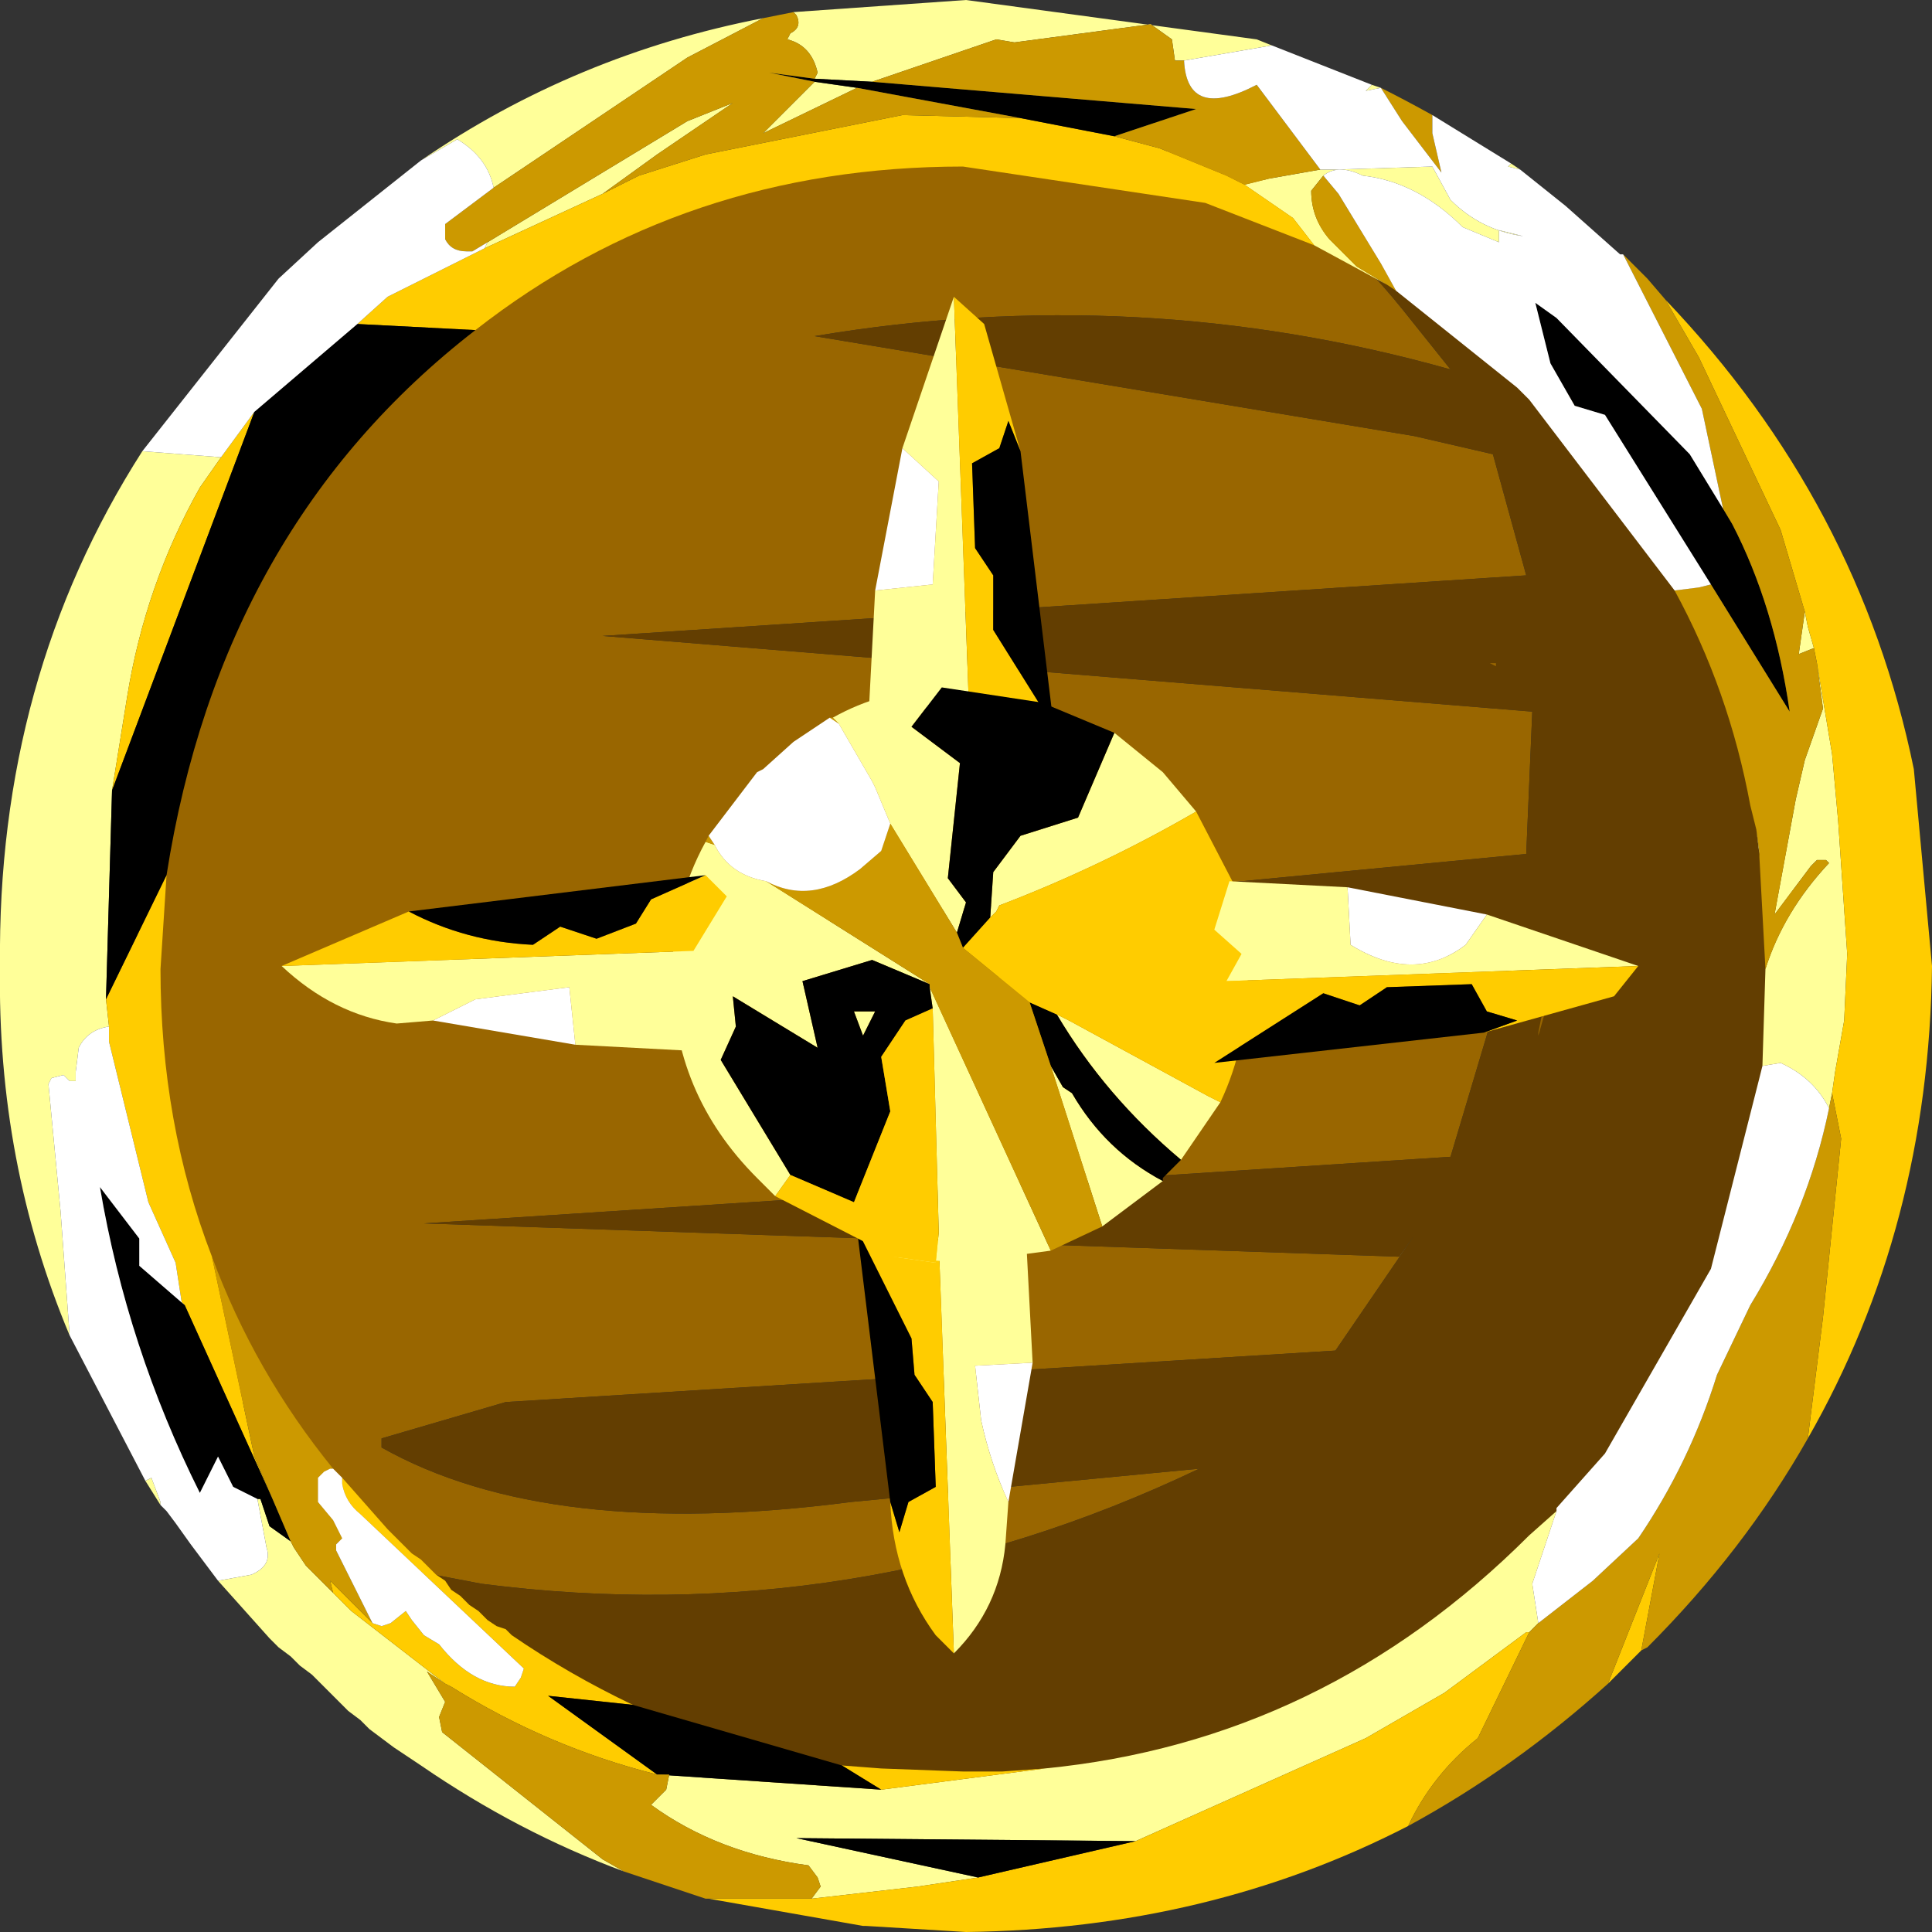 <svg height="31.9" width="31.9" xmlns="http://www.w3.org/2000/svg"><rect width="100%" height="100%" fill="#333333" stroke="none"/><g fill-rule="evenodd"><path d="M5.85 25.75q-3.55-4.05-3.6-9.4Q2.2 9.95 6.7 5.8q3.7-3.4 8.7-3.5l4.8.25q1.7 1 2.95 2.55l.8 1q-5.15-1.45-10.5-.55l9.9 1.65 1.3.3.55 2-15.25 1 15.35 1.25-.1 2.35-17.75 1.7q4.8.85 10.3.2l7.2-.25-1 3.35L7 20.2l16.1.55.25-.35-1.3 1.9-13.7.85-2.05.6v.15q2.75 1.55 7.75.9l5.75-.55q-5.65 2.7-11.85 1.9l-2.1-.4" fill="#960"/><path d="M20.2 2.55q2.3 1 4.15 2.5 4.85 4.05 5.3 10.1.5 6.25-3.85 10.65-4 4.15-9.6 4.1-5.8-.05-10.35-4.15l2.1.4q6.2.8 11.85-1.9l-5.75.55q-5 .65-7.75-.9v-.15l2.05-.6 13.7-.85 1.3-1.9-.25.35L7 20.2l16.95-1.1 1-3.35-7.2.25q-5.5.65-10.3-.2l17.75-1.7.1-2.35L9.95 10.5l15.25-1-.55-2-1.3-.3-9.9-1.65q5.35-.9 10.5.55l-.8-1Q21.9 3.55 20.2 2.55" fill="#633e01"/><path d="M15.5 20.5l.45.1.3-.1.15-.2.55.3.1 1.9-.95.05.1.9q.15.7.45 1.35l-.05.7q-.1 1.05-.85 1.8l-.25-6.8" fill="#ff9"/><path d="M15.5 20.5l.25 6.8-.3-.3q-.7-.95-.75-2.2l.15.5.15-.5.45-.25-.05-1.4-.3-.45-.05-.6-.9-1.8 1.15-.05.2.25" fill="#fc0"/><path d="M16.65 24.8q-.3-.65-.45-1.35l-.1-.9.95-.05-.4 2.3" fill="#fff"/><path d="M14.15 20.3l.9 1.8.05.6.3.45.05 1.4-.45.25-.15.5-.15-.5-.55-4.5"/><path d="M25.4 17.05l.05-.25.05-.05-.1.35v-.05M24.7 11l-.1-.05h.1V11" fill="#960"/><path d="M19.55 1h-.15l-.05-.35L19 .4l-2.25.3-.3-.05-2.05.7-.95-.05.05-.1q-.1-.45-.5-.55l.05-.1q.2-.1.1-.3L13.1.2l2.85-.2 4.8.65.25.1-1.45.25m1 2.05l.4-.1.85-.15h.25l1.6-.05.3.55q.5.5 1.2.6l-.4-.1V4l-.6-.25Q23.4 3 22.5 2.9q-.4-.2-.65 0l-.2.25q0 .45.3.8l.45.45.5.3-1.2-.65-.35-.45-.8-.55m-3.3 26.15q4.6-.45 8-3.85l.45-.4-.4 1.2.1.65-.15.15h-.05l-1.35 1-1.3.75-3.8 1.7-5.6-.05 3 .65-1 .15-1.75.2.15-.2-.05-.15-.15-.2q-1.5-.2-2.6-1l.25-.25.05-.25h-.2l3.7.25 2.7-.35M29.1 17.6l.05-1.6q.3-.95 1.05-1.75l-.05-.05H30l-.1.1-.6.8.35-1.9.15-.65.3-.85-.1-.75.25 1.5.1 1.1.15 2.2-.05 1.1-.15.85-.05.35-.05.25q-.25-.5-.8-.75l-.3.05m-.05-3.5l-.05-.4.05.35v-.15.2m-6.4-12.7l.15.05-.25.05.1-.1m2.3 1.3l.15.1-.2-.05.05-.05M11.7 31.35h-.05.2-.15m-1.4-.45q-1.75-.65-3.35-1.75l-.15-.1-.15-.1-.15-.1-.2-.15-.2-.15-.15-.15-.2-.15-.15-.15-.15-.15-.15-.15-.15-.15-.2-.15-.15-.15-.2-.15-.15-.15-.85-.95.55-.1q.35-.15.25-.45l-.15-.8h.05l.15.45.35.25.05.1.2.3.75.75 1.55 1.2-.3-.2.3.5-.1.25.05.25 2.65 2.1.35.2m-7.65-6.05l-.25-.4.1-.05.15.4v.05m-1.5-2.8Q-.05 19.2 0 15.95q-.05-4.75 2.35-8.5l1.3.1-.35.5q-.9 1.6-1.2 3.45l-.25 1.55-.1 3.45.05.45q-.35.05-.5.35l-.05.4v.15h-.1l-.1-.1-.2.05-.05.1L1 20l.15 2.05m5.8-19.4Q9.5.9 12.6.3l-1.25.65-3.2 2.15q-.1-.5-.6-.8l-.6.35M29.8 10.1l.05.25.1.35-.25.1.1-.7M8 4.1l.05-.1 3.3-2 .75-.3-1.25.85-.9.65L8 4.1m6.15-2.65l-1.55.75.85-.85.7.1" fill="#ff9"/><path d="M18.4 2.25l.75.2 1.1.45.3.15.8.55.35.45-1.8-.7-4-.6q-4.6 0-8.05 2.7l-1.95-.1.5-.45.2-.1L8 4.1l1.95-.9.6-.3 1.1-.35 3.25-.65 1.95.05 1.55.3M2.75 14.45L2.65 16q0 2.55.85 4.75l.7 3.3.3.7-1.45-3.2L3 21.5l-.1-.65-.45-1-.65-2.65v-.25l-.05-.45 1-2.05m2.9 9.95l.75.85.1.1.15.15.15.15.15.1.15.15.1.1.15.1.1.15.15.1.15.15.15.1.15.15.15.1.15.05.1.1q.95.65 2 1.15L9.05 28l1.8 1.3q-1.8-.45-3.4-1.45l-.1-.05-1.55-1.2-.75-.75.45.45-.05-.2.7.7.15.05.15-.05.25-.2.1.15.2.25.25.15q.55.7 1.25.7l.1-.15.05-.15L5.95 25q-.25-.2-.3-.5v-.1m8.25 4.75l.65.05 1.35.05h.65l.7-.05-2.7.35-.65-.4m13.6-24.2q3.2 3.35 4.1 7.75l.3 3.25q-.05 4.3-2.05 7.8l.25-2 .3-2.95-.15-.75.05-.35.15-.85.05-1.1-.15-2.2-.1-1.1-.25-1.5-.05-.25-.1-.35-.05-.25-.4-1.35-1.35-2.85-.55-.95m-.4 22.3l-.55.55.85-2.15-.3 1.6m-3.85 2.9q-3.3 1.7-7.3 1.75l-1.65-.1h-.05l-2.55-.45h1.7l1.75-.2 1-.15 2.6-.6 3.8-1.7 1.3-.75 1.35-1h.05l-.85 1.75q-.75.6-1.15 1.45M4.2 6.8l-2.35 6.25.25-1.55q.3-1.85 1.2-3.45l.35-.5.55-.75" fill="#fc0"/><path d="M13.45 1.3l.95.05 5.35.45-1.35.45-1.55-.3-2.7-.5-.7-.1-.75-.15.75.1m-5.6 4.15q-4.2 3.25-5.1 9l-1 2.05.1-3.45L4.2 6.8l1.7-1.45 1.95.1m2.6 22.7l3.45 1 .65.4-3.7-.25-1.8-1.3 1.4.15m17.8-18.5l-1.75-2.8-.5-.15-.4-.7-.25-1 .35.25 2.2 2.25.55.9.15.25q.7 1.35.95 3.1l-1.3-2.1m-25.2 11.9l1.45 3.2.3.7-.35-.25-.15-.45h-.05l-.4-.2-.25-.5-.3.6q-1.2-2.4-1.65-5.05l.65.85v.45l.75.65M16.15 31l-3-.65 5.6.05-2.6.6"/><path d="M14.4 1.35l2.05-.7.3.05L19 .4l.35.25.05.35h.15q.05 1 1.2.4l1.05 1.4-.85.15-.4.1-.3-.15-1.1-.45-.75-.2 1.35-.45-5.35-.45M13.1.2l.05.05q.1.2-.1.3l-.05.1q.4.1.5.55l-.05.1-.75-.1.75.15-.85.85 1.55-.75 2.7.5-1.95-.05-3.25.65-1.1.35-.6.3.9-.65 1.25-.85-.75.3-3.3 2-.25.15h-.1q-.25 0-.35-.2V3.7l.8-.6 3.2-2.15L12.6.3l.5-.1M3.5 20.75q.7 1.9 2 3.5h-.05l-.1.05-.1.1v.4l.25.3.15.3-.1.1v.1l.6 1.2-.7-.7.05.2-.45-.45-.2-.3-.05-.1-.3-.7-.3-.7-.7-3.3M29.15 16l-.1-1.85v-.25.15L29 13.7l-.1-.4q-.35-1.9-1.25-3.55l.4-.05.2-.05 1.3 2.1q-.25-1.75-.95-3.1l-.15-.25-.35-1.65-1.3-2.55.4.4.3.35.55.95 1.35 2.85.4 1.35-.1.7.25-.1.05.25.1.75-.3.85-.15.65-.35 1.9.6-.8.1-.1h.15l.05.05q-.75.8-1.05 1.75m-6.1-11.2l-.15-.1-.5-.3-.45-.45q-.3-.35-.3-.8l.2-.25.25.3.7 1.15.25.45m-.25-3.35q.4.2.85.45v.3l.15.65-.65-.85-.35-.55m7.05 22.3Q28.8 25.6 27.2 27.2l-.1.05.3-1.6-.85 2.15q-1.55 1.4-3.3 2.35.4-.85 1.15-1.45l.85-1.75.15-.15.9-.7.75-.7q.85-1.25 1.3-2.7l.55-1.15q.95-1.55 1.3-3.25l.05-.25.15.75-.3 2.95-.25 2m-18.2 7.6l-1.35-.45-.35-.2-2.65-2.1-.05-.25.1-.25-.3-.5.3.2.1.05q1.6 1 3.4 1.45h.2l-.05.25-.25.25q1.1.8 2.6 1l.15.2.05.15-.15.2h-1.75" fill="#c90"/><path d="M19.55 1L21 .75l1.65.65-.1.1.25-.05.35.55.65.85-.15-.65v-.3l1.3.8-.05.05.2.05.75.6.9.8h.05l1.3 2.55.35 1.65-.55-.9-2.2-2.25-.35-.25.25 1 .4.7.5.15 1.75 2.8-.2.05-.4.05-2.4-3.15-.2-.2-2-1.6-.25-.45-.7-1.15-.25-.3q.25-.2.65 0 .9.1 1.65.85l.6.25v-.2l.4.1q-.7-.1-1.2-.6l-.3-.55-1.6.05h-.25l-1.05-1.4q-1.15.6-1.2-.4M5.5 24.25l.15.15v.1q.05.3.3.5l2.7 2.55-.05.15-.1.15q-.7 0-1.25-.7L7 27l-.2-.25-.1-.15-.25.2-.15.05-.15-.05-.6-1.2v-.1l.1-.1-.15-.3-.25-.3v-.4l.1-.1.1-.05h.05m20.2.7v-.05l.8-.9 1.75-3.05.8-3.15.05-.2.3-.05q.55.25.8.75-.35 1.7-1.3 3.25l-.55 1.15q-.45 1.45-1.3 2.7l-.75.7-.9.7-.1-.65.4-1.2M3.6 26.1l-.45-.6-.25-.35-.15-.2-.1-.1v-.05l-.15-.4-.1.05-1.25-2.4L1 20l-.2-2.1.05-.1.2-.05.1.1h.1v-.15l.05-.4q.15-.3.5-.35v.25l.65 2.65.45 1 .1.65.05.05-.75-.65v-.45l-.65-.85q.45 2.65 1.65 5.05l.3-.6.25.5.4.2.15.8q.1.3-.25.45l-.55.1M2.35 7.45L4.6 4.6l.65-.6 1.7-1.35.6-.35q.5.3.6.8l-.8.6v.25q.1.2.35.2h.1L8.05 4 8 4.1l-1.4.7-.2.1-.5.45L4.2 6.8l-.55.75-1.3-.1" fill="#fff"/><path d="M14.45 9.75l.95-.1.1-1.7-.6-.55.85-2.5.25 6.8-1.65-.05.1-1.9" fill="#ff9"/><path d="M16 11.7l-.25-6.8.5.45.6 2.1-.2-.5-.15.45-.45.25.05 1.4.3.45v.9l1 1.6-.75.15-.65-.45" fill="#fc0"/><path d="M14.9 7.4l.6.55-.1 1.7-.95.1.45-2.35" fill="#fff"/><path d="M17.4 12l-1-1.6v-.9l-.3-.45-.05-1.4.45-.25.15-.45.2.5.55 4.55"/><path d="M15.55 11.35l-.5.65.8.6-.2 1.9.3.4-.15.5-1.1-1.8-.25-.6-.05-.1-.55-.95-.1-.1q.8-.45 1.8-.5m.8 3.8l.05-.75.45-.6.95-.3.6-1.4.8.65.55.65q-1.55.9-3.25 1.55l-.05.1-.1.1m3.8 3.05l-.65.95q-1.25-1.05-2.05-2.4l.2.1 2.3 1.25.2.1m-.95 1.3l-1 .75-.85-2.65.2.35.15.1q.55.95 1.5 1.45m-1.85 1.15l-1.5.2-1.1-.1.7.1.05-.5-.1-3.7-.05-.35 2 4.35m-4.55-.9l-.3-.3q-1.4-1.4-1.4-3.35 0-1.2.55-2.2l.15.05q.25.5.85.6l2.7 1.7-.95-.4-1.15.35.25 1.1-1.4-.85.05.5-.25.55 1.15 1.9-.25.35m1.65-3.05l-.2.4-.15-.4h.35" fill="#ff9"/><path d="M15.55 11.35l1.65.25 1.2.5-.6 1.4-.95.3-.45.6-.05.75-.45.5-.1-.25.15-.5-.3-.4.2-1.9-.8-.6.5-.65m3.95 7.8l-.3.3v.05q-.95-.5-1.5-1.45l-.15-.1-.2-.35-.35-1.05.45.2q.8 1.35 2.05 2.4m-4.1-2.5l-.45.2-.4.6.15.9-.6 1.5-1.05-.45-1.15-1.9.25-.55-.05-.5 1.4.85-.25-1.1 1.15-.35.95.4v.05l.05.35m-.95.05h-.35l.15.4.2-.4"/><path d="M15.8 15.4l.1.25 1.1.9.35 1.05.85 2.65-.85.4-2-4.35v-.05l-2.7-1.7q.75.4 1.55-.2l.35-.3.15-.45 1.1 1.8m-4.15-1.5l.05-.1.1.15-.15-.05m2.05-2.05h.05l.1.1-.15-.1" fill="#c90"/><path d="M15.9 15.65l.45-.5.1-.1.05-.1q1.7-.65 3.25-1.55l.65 1.25.2 1.05v.4q0 1.15-.45 2.1l-.2-.1-2.3-1.25-.2-.1-.45-.2-1.1-.9m-1.15 5.1l-1.95-1 .25-.35 1.05.45.6-1.5-.15-.9.4-.6.45-.2.1 3.7-.05.5-.7-.1" fill="#fc0"/><path d="M11.7 13.8l.8-1.05.1-.05.5-.45.6-.4.15.1.55.95.05.1.25.6-.15.45-.35.3q-.8.6-1.55.2-.6-.1-.85-.6l-.1-.15" fill="#fff"/><path d="M11.45 15.7l-.05 1.65-1.9-.1-.1-.95-1.55.2-.7.35-.6.05q-1.05-.15-1.9-.95l6.8-.25" fill="#ff9"/><path d="M11.45 15.7l-6.8.25 2.1-.9q.95.5 2.05.55l.45-.3.6.2.65-.25.25-.4.9-.4.35.35-.55.9" fill="#fc0"/><path d="M7.15 16.85l.7-.35 1.55-.2.1.95-2.35-.4" fill="#fff"/><path d="M11.65 14.45l-.9.4-.25.4-.65.25-.6-.2-.45.3q-1.1-.05-2.05-.55l4.9-.6"/><path d="M22.25 14.65l.05.95q1.05.65 1.9 0l.35-.5 2.5.85-6.8.25.25-.45-.45-.4.25-.8 1.95.1" fill="#ff9"/><path d="M27.05 15.95l-.4.5-2.15.6.55-.2-.5-.15-.25-.45-1.4.05-.45.3-.6-.2-1.8 1.15.2-1.35 6.8-.25" fill="#fc0"/><path d="M22.25 14.65l2.3.45-.35.5q-.85.65-1.9 0l-.05-.95" fill="#fff"/><path d="M24.5 17.05l-4.45.5 1.8-1.15.6.2.45-.3 1.4-.05.25.45.5.15-.55.2"/></g></svg>